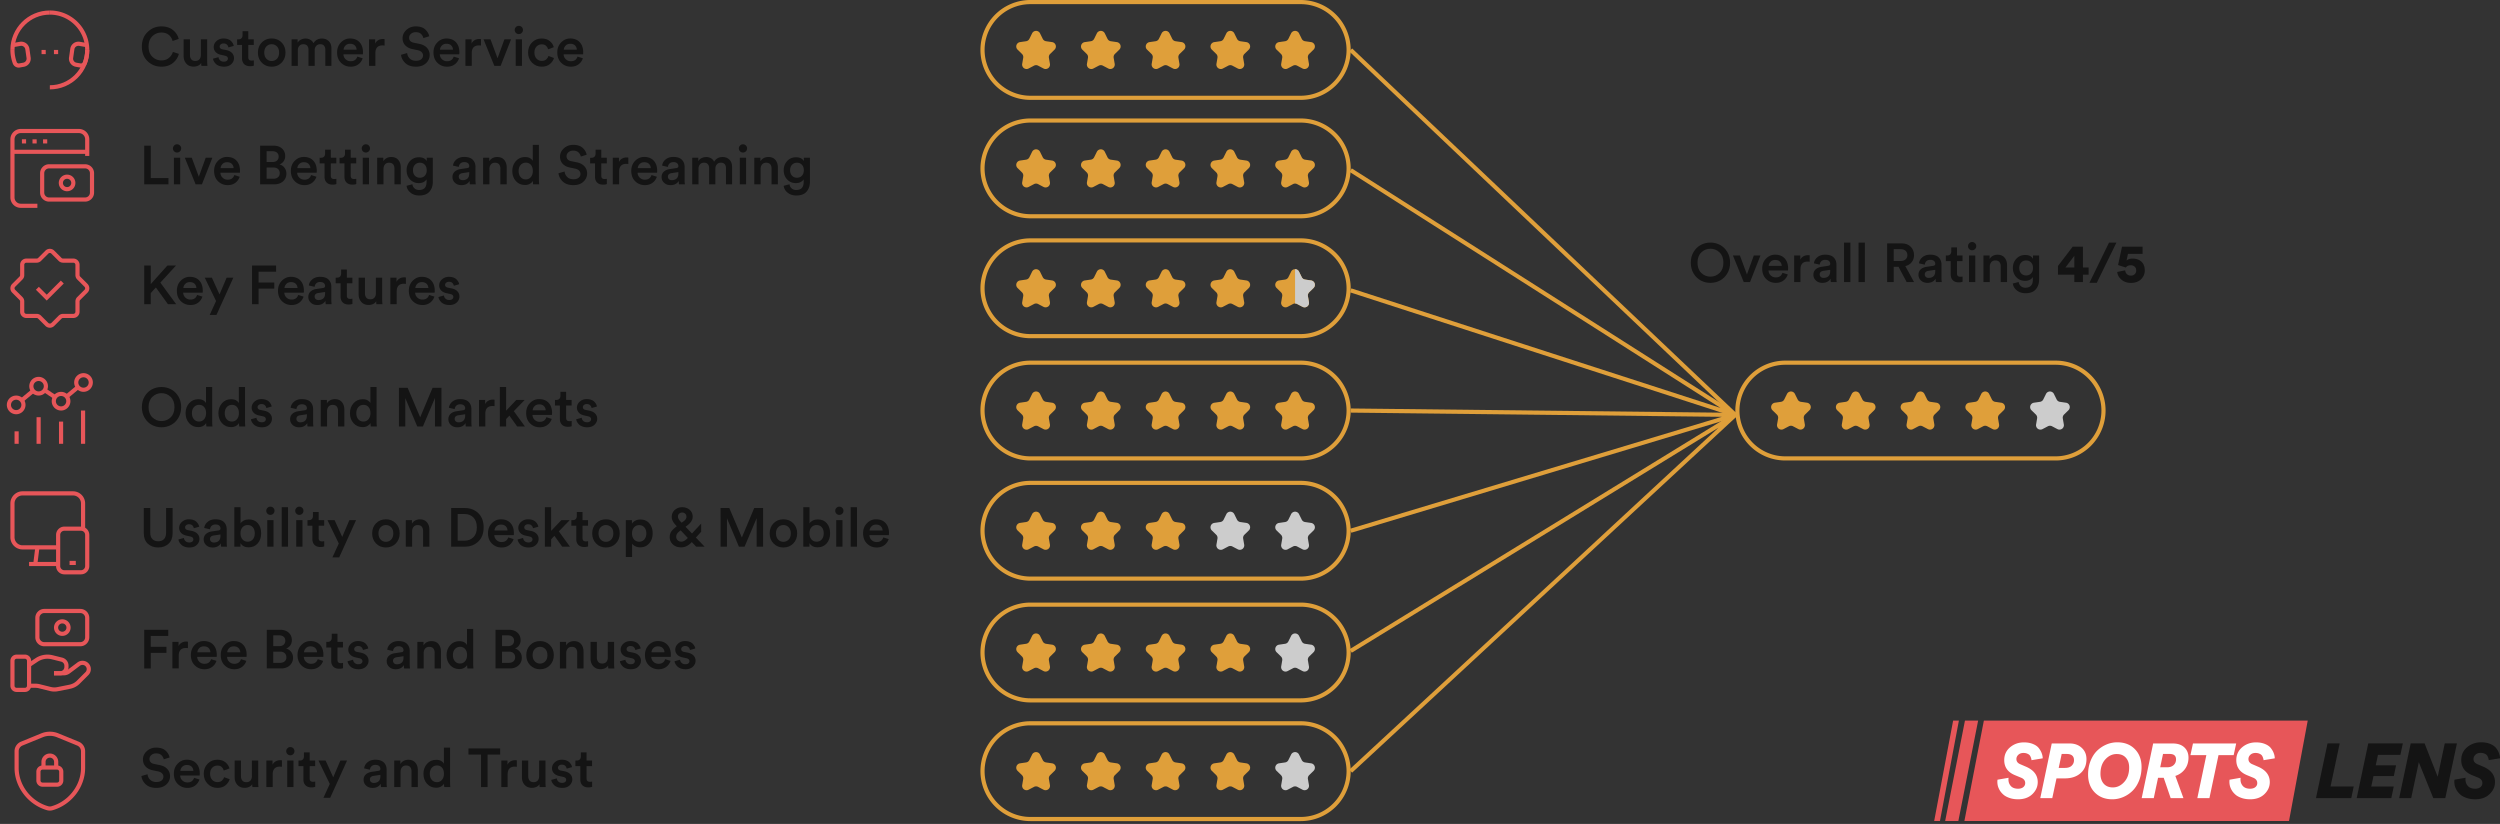 <?xml version="1.0" encoding="UTF-8"?>
<svg xmlns="http://www.w3.org/2000/svg" xmlns:xlink="http://www.w3.org/1999/xlink" xmlns:v="https://vecta.io/nano" viewBox="0 0 706.57 232.86">
  <rect x="0" y="0" width="706.57" height="232.86" fill="#333333" stroke="none"/>
  <style><![CDATA[.G{fill:#141414}.H{fill:#df9f3a}.I{fill:#e75659}]]></style>
  <g class="G">
    <path d="M478.658 77.294c-.529-.884-.793-1.9-.793-3.051s.264-2.165.793-3.043 1.21-1.539 2.042-1.98 1.736-.663 2.712-.663 1.88.221 2.712.663 1.515 1.102 2.05 1.98.801 1.893.801 3.043-.268 2.167-.801 3.051-1.218 1.546-2.05 1.987-1.736.663-2.712.663-1.88-.221-2.712-.663-1.513-1.104-2.042-1.987zm2.181-5.956c-.719.693-1.079 1.662-1.079 2.904s.36 2.211 1.079 2.905 1.577 1.04 2.573 1.04 1.856-.347 2.581-1.04 1.086-1.662 1.086-2.905-.362-2.211-1.086-2.904-1.585-1.04-2.581-1.04-1.854.347-2.573 1.04z"></path>
    <use xlink:href="#B"></use>
    <use xlink:href="#C"></use>
    <use xlink:href="#D"></use>
    <use xlink:href="#E"></use>
    <path d="M522.966 79.713h-1.788V68.558h1.788v11.156zm4.098 0h-1.788V68.558h1.788v11.156zm11.803 0l-2.296-4.314h-1.356v4.314h-1.864V68.788h4.191c1.027 0 1.854.316 2.48.948s.94 1.42.94 2.365c0 .781-.222 1.448-.663 2.003s-1.042.925-1.803 1.109l2.466 4.5h-2.096zm-3.652-5.948h1.988c.564 0 1.02-.151 1.363-.455s.517-.706.517-1.209c0-.514-.172-.922-.517-1.225s-.799-.455-1.363-.455h-1.988v3.344z"></path>
    <use xlink:href="#E" x="29.693"></use>
    <use xlink:href="#F"></use>
    <use xlink:href="#G"></use>
    <use xlink:href="#H"></use>
    <use xlink:href="#I"></use>
    <path d="M581.64 77.633v-2.465l4.16-5.455h2.897v5.886h1.603v2.034h-1.603v2.08h-2.435v-2.08h-4.623zm4.623-2.034v-3.297l-2.512 3.297h2.512zm11.895-7.026l-5.547 11.356h-2.08l5.532-11.356h2.095zm.231 8.29l2.25-.462c.021.411.177.763.47 1.056s.676.439 1.148.439a1.52 1.52 0 0 0 1.063-.393c.288-.262.432-.614.432-1.056 0-.473-.151-.837-.454-1.094s-.671-.385-1.102-.385c-.586 0-1.054.216-1.402.647l-.339-.124-.748-.231-.731-.231-.354-.124 1.125-5.193h5.809v2.034h-4.129l-.401 1.88c.411-.359.977-.54 1.695-.54 1.048 0 1.885.293 2.512.878s.939 1.408.939 2.465c0 .976-.352 1.808-1.055 2.497s-1.657 1.032-2.858 1.032c-1.068 0-1.965-.311-2.689-.932s-1.117-1.343-1.179-2.165z"></path>
  </g>
  <g class="H">
    <use xlink:href="#J"></use>
    <use xlink:href="#K"></use>
    <use xlink:href="#L"></use>
    <use xlink:href="#L" x="18.301"></use>
    <use xlink:href="#L" x="36.601"></use>
  </g>
  <g class="I">
    <path d="M16.466 216.924h-1.174v-1.582a1.21 1.21 0 0 0-1.206-1.205c-.665 0-1.205.541-1.205 1.205v1.582h-1.174v-1.582c0-1.312 1.067-2.379 2.379-2.379s2.379 1.067 2.379 2.379v1.582z"></path>
    <path d="M16.141 222.353h-4.109c-.971 0-1.761-.79-1.761-1.761V218.1c0-.971.79-1.761 1.761-1.761h4.109c.971 0 1.761.79 1.761 1.761v2.493c0 .971-.79 1.761-1.761 1.761zm-4.109-4.841a.59.59 0 0 0-.587.587v2.493a.59.59 0 0 0 .587.587h4.109a.59.59 0 0 0 .587-.587V218.1a.59.59 0 0 0-.587-.587h-4.109zm2.055 11.592a2.83 2.83 0 0 1-.771-.107c-5.335-1.51-9.208-6.53-9.208-11.936v-4.729a2.92 2.92 0 0 1 1.823-2.716l5.71-2.337a6.41 6.41 0 0 1 4.89 0l5.709 2.337a2.92 2.92 0 0 1 1.824 2.716v4.729c0 5.405-3.873 10.426-9.208 11.936-.251.071-.511.107-.77.107zm0-21.134a5.28 5.28 0 0 0-2.001.396l-5.71 2.337a1.75 1.75 0 0 0-1.094 1.63v4.729c0 4.892 3.514 9.437 8.354 10.807a1.68 1.68 0 0 0 .9 0c4.841-1.37 8.354-5.915 8.354-10.807v-4.729c0-.719-.429-1.358-1.094-1.63l-5.709-2.337a5.28 5.28 0 0 0-2-.396z"></path>
  </g>
  <g class="G">
    <use xlink:href="#M"></use>
    <use xlink:href="#N"></use>
    <use xlink:href="#O"></use>
    <use xlink:href="#P"></use>
    <use xlink:href="#Q"></use>
    <use xlink:href="#R"></use>
    <use xlink:href="#S"></use>
    <path d="M93.317 225.486h-1.911l1.803-3.93-3.205-6.61h2.019l2.157 4.746 2.019-4.746h1.896l-4.776 10.54z"></path>
    <use xlink:href="#T"></use>
    <use xlink:href="#U"></use>
    <use xlink:href="#V"></use>
    <path d="M141.359 213.266h-3.559v9.184h-1.85v-9.184h-3.544v-1.741h8.952v1.741z"></path>
    <use xlink:href="#Q" x="66.396"></use>
    <use xlink:href="#P" x="81.187"></use>
    <use xlink:href="#W"></use>
    <use xlink:href="#S" x="78.26"></use>
  </g>
  <g class="H">
    <use xlink:href="#J" x="-213.351" y="101.918"></use>
    <use xlink:href="#L" x="-231.652" y="101.918"></use>
    <use xlink:href="#K" x="-195.051" y="101.918"></use>
    <use xlink:href="#K" x="-176.751" y="101.918"></use>
    <use xlink:href="#L" x="-176.751" y="101.918"></use>
  </g>
  <use xlink:href="#L" x="-158.45" y="101.918" fill="#ccc"></use>
  <g class="I">
    <path d="M22.891 116.034h1.174v9.391h-1.174zm-6.219 3.13h1.174v6.261h-1.174zm-12.563 2.739h1.174v3.521H4.109zm6.22-3.991h1.174v7.513h-1.174zm6.93-1.884c-1.457 0-2.641-1.185-2.641-2.641s1.185-2.642 2.641-2.642 2.642 1.185 2.642 2.642-1.185 2.641-2.642 2.641zm0-4.109a1.47 1.47 0 0 0-1.467 1.468 1.47 1.47 0 0 0 1.467 1.467 1.47 1.47 0 0 0 1.468-1.467 1.47 1.47 0 0 0-1.468-1.468zm6.343-1.176c-1.457 0-2.642-1.185-2.642-2.642s1.185-2.641 2.642-2.641 2.641 1.185 2.641 2.641-1.185 2.642-2.641 2.642zm0-4.109a1.47 1.47 0 0 0-1.468 1.467 1.47 1.47 0 0 0 1.468 1.468 1.47 1.47 0 0 0 1.467-1.468 1.47 1.47 0 0 0-1.467-1.467zM4.573 117.079c-1.457 0-2.641-1.185-2.641-2.641s1.185-2.641 2.641-2.641 2.641 1.185 2.641 2.641-1.185 2.641-2.641 2.641zm0-4.108a1.47 1.47 0 0 0-1.467 1.467 1.47 1.47 0 0 0 1.467 1.467 1.47 1.47 0 0 0 1.467-1.467 1.47 1.47 0 0 0-1.467-1.467zm6.343-1.178c-1.457 0-2.641-1.185-2.641-2.641s1.185-2.642 2.641-2.642 2.641 1.185 2.641 2.642-1.185 2.641-2.641 2.641zm0-4.109a1.47 1.47 0 0 0-1.467 1.468 1.47 1.47 0 0 0 1.467 1.467 1.47 1.47 0 0 0 1.467-1.467 1.47 1.47 0 0 0-1.467-1.468z"></path>
    <path d="M18.458 111.632l3.199-2.669.752.901-3.199 2.669zm-6.163-.847l.652-.977 2.927 1.955-.652.977zm-6.523 1.897l3.199-2.669.752.901-3.199 2.669z"></path>
  </g>
  <g class="G">
    <path d="M40.888 118.113c-.529-.884-.793-1.9-.793-3.051s.264-2.165.793-3.043 1.21-1.539 2.042-1.98 1.736-.662 2.712-.662 1.88.221 2.712.662 1.515 1.102 2.05 1.98.801 1.893.801 3.043-.268 2.167-.801 3.051-1.218 1.546-2.05 1.987-1.736.663-2.712.663-1.88-.221-2.712-.663-1.513-1.104-2.042-1.987zm2.181-5.955c-.719.693-1.079 1.661-1.079 2.904s.36 2.211 1.079 2.904 1.577 1.04 2.573 1.04 1.856-.347 2.581-1.04 1.086-1.661 1.086-2.904-.362-2.211-1.086-2.904-1.585-1.04-2.581-1.04-1.854.347-2.573 1.04z"></path>
    <use xlink:href="#V" x="-67.228" y="-101.918"></use>
    <use xlink:href="#V" x="-57.951" y="-101.918"></use>
    <use xlink:href="#W" x="-84.886" y="-101.918"></use>
    <use xlink:href="#T" x="-20.77" y="-101.918"></use>
    <path d="M92.438 116.202v4.33H90.65v-7.504h1.741v1.002a2.26 2.26 0 0 1 .948-.917c.396-.2.818-.301 1.271-.301.884 0 1.557.277 2.019.832s.694 1.269.694 2.142v4.746h-1.788v-4.437c0-.503-.123-.906-.369-1.21s-.638-.454-1.172-.454c-.493 0-.876.167-1.147.501s-.408.758-.408 1.271z"></path>
    <use xlink:href="#V" x="-20.771" y="-101.918"></use>
    <path d="M124.764 120.532h-1.833v-8.043l-3.405 8.043h-1.603l-3.375-8.013v8.013h-1.803v-10.925h2.466l3.544 8.336 3.498-8.336h2.511v10.925z"></path>
    <use xlink:href="#T" x="23.96" y="-101.918"></use>
    <use xlink:href="#Q" x="60.093" y="-101.918"></use>
    <path d="M148.294 113.028l-3.081 3.174 3.144 4.33h-2.188l-2.203-3.066-.925.971v2.096h-1.772v-11.155h1.772v6.687l2.882-3.035h2.372z"></path>
    <use xlink:href="#N" x="99.569" y="-101.918"></use>
    <use xlink:href="#S" x="72.482" y="-101.918"></use>
    <use xlink:href="#W" x="7.041" y="-101.918"></use>
  </g>
  <g class="H">
    <use xlink:href="#J" x="-213.351"></use>
    <use xlink:href="#L" x="-231.652"></use>
    <use xlink:href="#K" x="-195.051"></use>
    <use xlink:href="#K" x="-176.751"></use>
    <use xlink:href="#L" x="-176.751"></use>
    <use xlink:href="#L" x="-158.45"></use>
  </g>
  <g class="I">
    <path d="M19.663 158.516h1.761v1.174h-1.761zm-10.269.808l.59-4.695 1.165.146-.59 4.695z"></path>
    <path d="M16.435 155.289H6.372a3.44 3.44 0 0 1-3.437-3.437v-9.561a3.44 3.44 0 0 1 3.437-3.437h14.256a3.44 3.44 0 0 1 3.438 3.437v7.199h-1.174v-7.199c0-1.248-1.016-2.263-2.264-2.263H6.372c-1.248 0-2.263 1.015-2.263 2.263v9.561c0 1.248 1.015 2.264 2.263 2.264h10.063v1.174zm-8.217 3.521h8.217v1.174H8.218z"></path>
    <path d="M22.891 162.332h-4.696a2.35 2.35 0 0 1-2.348-2.348v-8.805a2.35 2.35 0 0 1 2.348-2.348h4.696a2.35 2.35 0 0 1 2.348 2.348v8.805a2.35 2.35 0 0 1-2.348 2.348zm-4.696-12.326c-.647 0-1.174.526-1.174 1.174v8.805c0 .647.526 1.174 1.174 1.174h4.696c.647 0 1.174-.526 1.174-1.174v-8.805c0-.647-.526-1.174-1.174-1.174h-4.696z"></path>
  </g>
  <g class="G">
    <path d="M47.637 153.673c-.765.709-1.743 1.063-2.936 1.063s-2.167-.354-2.927-1.063-1.141-1.7-1.141-2.974v-7.119h1.834v7.011c0 .761.197 1.349.593 1.765s.942.624 1.641.624c.709 0 1.259-.205 1.649-.616s.585-1.002.585-1.772v-7.011h1.85v7.119c0 1.273-.383 2.265-1.148 2.974z"></path>
    <use xlink:href="#W" x="-105.379" y="-67.945"></use>
    <use xlink:href="#T" x="-45.193" y="-67.945"></use>
    <use xlink:href="#X"></use>
    <use xlink:href="#R" x="-5.64" y="-67.945"></use>
    <path d="M81.406 154.505h-1.788V143.35h1.788v11.155z"></path>
    <use xlink:href="#R" x="2.542" y="-67.945"></use>
    <use xlink:href="#S" x="2.542" y="-67.945"></use>
    <path d="M95.859 157.541h-1.911l1.803-3.93-3.205-6.61h2.019l2.157 4.746 2.019-4.746h1.896l-4.776 10.54z"></path>
    <use xlink:href="#Y"></use>
    <use xlink:href="#U" x="3.266" y="-67.945"></use>
    <path d="M131.36 154.505h-3.853V143.58h3.868c1.54 0 2.812.488 3.813 1.464s1.502 2.316 1.502 4.021c0 1.695-.503 3.025-1.51 3.991s-2.28 1.448-3.821 1.448zm-2.003-1.694h1.941c1.006 0 1.836-.321 2.488-.964s.979-1.568.979-2.781c0-1.222-.323-2.159-.971-2.812s-1.475-.979-2.481-.979h-1.956v7.535z"></path>
    <use xlink:href="#N" x="88.783" y="-67.945"></use>
    <use xlink:href="#W" x="-9.522" y="-67.945"></use>
    <path d="M161.02 147.001l-3.081 3.174 3.144 4.33h-2.188l-2.203-3.066-.925.971v2.096h-1.772V143.35h1.772v6.687l2.882-3.035h2.372z"></path>
    <use xlink:href="#S" x="77.119" y="-67.945"></use>
    <use xlink:href="#Y" x="62.189"></use>
    <path d="M178.648 157.433h-1.772v-10.432h1.727v1.017c.194-.339.503-.621.924-.847s.909-.339 1.464-.339c1.079 0 1.927.367 2.543 1.102s.924 1.672.924 2.812-.323 2.083-.971 2.828-1.5 1.117-2.558 1.117c-.514 0-.971-.099-1.371-.293s-.704-.441-.909-.74v3.775zm4.021-6.687c0-.698-.185-1.261-.555-1.687s-.857-.64-1.464-.64c-.596 0-1.081.213-1.456.64s-.562.988-.562 1.687c0 .709.188 1.279.563 1.711s.86.646 1.456.646 1.081-.215 1.456-.646.563-1.002.563-1.711zm14.085 3.759l-1.233-1.294c-.924.996-1.921 1.494-2.989 1.494-.996 0-1.787-.285-2.373-.854s-.878-1.241-.878-2.011c0-.647.154-1.192.462-1.634s.786-.903 1.434-1.387l.107-.077-.185-.2c-.832-.853-1.248-1.654-1.248-2.404 0-.853.295-1.53.886-2.033s1.271-.755 2.042-.755c.862 0 1.576.249 2.142.747s.848 1.153.848 1.965c0 .862-.514 1.685-1.541 2.465l-.478.354 1.818 1.896 2.604-2.805v2.312l-1.494 1.648 2.465 2.573h-2.388zm-4.191-1.417c.575 0 1.181-.345 1.818-1.033l.015-.015-2.019-2.143-.369.277c-.596.442-.894.956-.894 1.541 0 .36.133.679.4.956s.616.416 1.048.416zm-.955-7.058c0 .391.241.848.724 1.371l.309.339.632-.462c.493-.37.739-.786.739-1.248a1.12 1.12 0 0 0-.347-.832c-.231-.226-.521-.339-.871-.339a1.23 1.23 0 0 0-.832.308c-.236.206-.354.493-.354.863zm24.067 8.475h-1.833v-8.043l-3.405 8.043h-1.603l-3.375-8.013v8.013h-1.803V143.58h2.466l3.544 8.336 3.498-8.336h2.511v10.925z"></path>
    <use xlink:href="#Y" x="112.343"></use>
    <use xlink:href="#X" x="160.803"></use>
    <use xlink:href="#R" x="155.163" y="-67.945"></use>
    <path d="M242.209 154.505h-1.788V143.35h1.788v11.155z"></path>
    <use xlink:href="#N" x="194.794" y="-67.945"></use>
  </g>
  <g class="H">
    <use xlink:href="#J" x="-213.351" y="33.973"></use>
    <use xlink:href="#L" x="-231.652" y="33.973"></use>
    <use xlink:href="#K" x="-195.051" y="33.973"></use>
    <use xlink:href="#K" x="-176.751" y="33.973"></use>
  </g>
  <g fill="#ccc">
    <use xlink:href="#L" x="-176.751" y="33.973"></use>
    <use xlink:href="#L" x="-158.45" y="33.973"></use>
  </g>
  <g class="H">
    <path d="M490.851 117.696l-.1.091-.153.144-108.454 100.451-.798-.863 104.343-96.642-103.638 63.602-.613-1.001 104.85-64.348 2.77-1.699.434-.267.652-.399.346.458z"></path>
    <path d="M490.49 117.224l.361.472-.1.091-.308.094-4.156 1.25-104.372 31.437-.34-1.124 105.035-31.637-104.871-1.189.012-1.174 104.847 1.189 2.365.026 1.661.021h.062l.126.117.041.041z"></path>
    <path d="M490.49 117.224l.361.472-.1.091-.153.144-.156-.05-1.385-.449-2.459-.798L381.564 82.62l.361-1.118 104.325 33.785-104.821-66.704.631-.989 103.58 65.915 4.986 3.172.188.117.041.041z"></path>
    <path d="M490.854 116.839l-.364.384-.443.467-.555-.525-.528-.505-3.325-3.152-104.299-98.966.81-.854 108.536 102.993.126.117z"></path>
  </g>
  <path d="M14.086 92.628a1.75 1.75 0 0 1-1.247-.518l-2.06-2.06c-.112-.112-.259-.173-.417-.173H7.449c-.973 0-1.764-.792-1.764-1.764V85.2c0-.158-.062-.306-.173-.417l-2.06-2.06a1.75 1.75 0 0 1-.517-1.25 1.75 1.75 0 0 1 .518-1.246l2.081-2.081c.098-.098.152-.229.152-.367v-2.943c0-.973.792-1.764 1.764-1.764h2.914c.155 0 .307-.063.417-.173l2.06-2.06a1.75 1.75 0 0 1 1.248-.517 1.75 1.75 0 0 1 1.248.518l2.06 2.06c.11.11.262.173.417.173h2.913a1.77 1.77 0 0 1 1.765 1.764v2.914a.59.59 0 0 0 .173.417l2.06 2.06c.333.333.517.777.517 1.249a1.75 1.75 0 0 1-.518 1.247l-2.06 2.059a.59.59 0 0 0-.173.417v2.913c0 .973-.792 1.764-1.765 1.764h-2.913c-.155 0-.307.063-.417.173l-2.06 2.06c-.334.333-.777.517-1.248.517zm-6.637-18.38a.59.59 0 0 0-.59.59v2.943c0 .451-.176.876-.495 1.196l-2.082 2.082c-.112.112-.173.259-.173.416a.59.59 0 0 0 .173.418l2.06 2.06c.333.333.517.776.517 1.248v2.913a.59.59 0 0 0 .59.59h2.914a1.75 1.75 0 0 1 1.248.518l2.059 2.059c.222.223.611.222.834 0l2.06-2.06c.329-.329.783-.517 1.247-.517h2.913a.59.59 0 0 0 .591-.59v-2.913c0-.471.184-.915.517-1.248l2.06-2.06a.58.58 0 0 0 .173-.417c0-.158-.061-.306-.173-.418l-2.06-2.06a1.75 1.75 0 0 1-.517-1.247v-2.914a.59.59 0 0 0-.591-.59h-2.913c-.464 0-.918-.188-1.247-.517l-2.06-2.06a.58.58 0 0 0-.417-.173h0a.58.58 0 0 0-.417.173l-2.06 2.06c-.329.329-.783.517-1.247.517H7.449zm5.757 10.7l-3.056-3.057.83-.83 2.226 2.227 3.987-3.987.83.83z" class="I"></path>
  <g class="G">
    <path d="M47.461 85.975l-3.405-4.73-1.448 1.587v3.144h-1.85V75.05h1.85v5.239l4.699-5.239h2.435l-4.422 4.823 4.468 6.102h-2.326z"></path>
    <use xlink:href="#C" x="-448.062" y="6.261"></use>
    <path d="M61.175 89.011h-1.911l1.803-3.929-3.205-6.61h2.019l2.157 4.746 2.019-4.746h1.896l-4.776 10.54zm11.911-3.036h-1.85V75.05h6.796v1.741h-4.946v3.066h4.438v1.71h-4.437v4.407z"></path>
    <use xlink:href="#C" x="-419.479" y="6.261"></use>
    <use xlink:href="#E" x="-425.381" y="6.262"></use>
    <use xlink:href="#F" x="-455.072" y="6.262"></use>
    <path d="M106.321 85.143c-.175.329-.46.585-.855.771s-.818.277-1.271.277c-.873 0-1.564-.283-2.072-.848s-.764-1.279-.764-2.142v-4.73h1.788v4.407c0 .503.123.915.369 1.233s.627.478 1.141.478c.503 0 .892-.154 1.163-.462s.409-.714.409-1.217v-4.437h1.787v6.132a12.32 12.32 0 0 0 .077 1.372h-1.711c-.041-.226-.062-.503-.062-.832z"></path>
    <use xlink:href="#D" x="-396.752" y="6.262"></use>
    <use xlink:href="#C" x="-382.499" y="6.261"></use>
    <path d="M123.918 83.941l1.557-.431a1.35 1.35 0 0 0 .446.909c.268.247.627.37 1.079.37.349 0 .624-.082.824-.247s.3-.37.3-.616c0-.432-.292-.709-.878-.832l-1.109-.247c-.647-.144-1.146-.411-1.494-.801a2.01 2.01 0 0 1-.524-1.387c0-.657.267-1.225.802-1.703s1.186-.717 1.956-.717c.493 0 .93.072 1.311.216s.675.332.886.563a3.29 3.29 0 0 1 .485.67c.112.215.185.431.216.647l-1.511.432c-.041-.288-.172-.547-.393-.778s-.552-.347-.994-.347c-.308 0-.564.085-.771.254s-.308.373-.308.608c0 .421.252.684.755.786l1.141.231c.698.154 1.232.432 1.603.832s.555.884.555 1.448c0 .627-.25 1.184-.748 1.672s-1.193.732-2.088.732c-.514 0-.973-.077-1.379-.231s-.724-.352-.955-.593-.411-.483-.539-.724-.203-.48-.224-.717z"></path>
  </g>
  <g class="H">
    <path d="M367.63 68.535a12.96 12.96 0 0 1 12.941 12.941 12.96 12.96 0 0 1-12.941 12.941h-76.415a12.96 12.96 0 0 1-12.941-12.941 12.96 12.96 0 0 1 12.941-12.941h76.415m0-1.174h-76.415A14.12 14.12 0 0 0 277.1 81.476h0a14.12 14.12 0 0 0 14.115 14.115h76.415a14.12 14.12 0 0 0 14.115-14.115h0a14.12 14.12 0 0 0-14.115-14.115h0zm-75.926 9.415a1.25 1.25 0 0 1 2.235 0l.767 1.555c.181.368.532.623.938.682l1.716.249a1.25 1.25 0 0 1 .691 2.125L296.81 82.6c-.294.286-.427.699-.358 1.103l.293 1.709a1.25 1.25 0 0 1-1.808 1.314l-1.535-.807c-.363-.191-.797-.191-1.159 0l-1.535.807a1.25 1.25 0 0 1-1.808-1.314l.293-1.709a1.25 1.25 0 0 0-.358-1.103l-1.242-1.212a1.25 1.25 0 0 1 .691-2.125l1.716-.249c.406-.059.757-.314.938-.682l.767-1.555zm18.301 0a1.25 1.25 0 0 1 2.235 0l.767 1.555c.181.368.532.623.938.682l1.716.249a1.25 1.25 0 0 1 .691 2.125L315.11 82.6c-.294.286-.427.699-.358 1.103l.293 1.709a1.25 1.25 0 0 1-1.808 1.314l-1.535-.807c-.363-.191-.797-.191-1.16 0l-1.535.807a1.25 1.25 0 0 1-1.808-1.314l.293-1.709a1.25 1.25 0 0 0-.358-1.103l-1.242-1.212a1.25 1.25 0 0 1 .691-2.125l1.716-.249c.406-.059.757-.314.938-.682l.767-1.555z"></path>
    <use xlink:href="#K" x="-176.751" y="-34.557"></use>
    <use xlink:href="#L" x="-176.751" y="-34.557"></use>
    <path d="M371.253 81.387l-1.241 1.212c-.293.288-.428.698-.358 1.103l.291 1.708a1.25 1.25 0 0 1-1.808 1.315l-1.535-.807a1.25 1.25 0 0 0-.578-.144 1.27 1.27 0 0 0-.581.144l-1.535.807a1.25 1.25 0 0 1-1.808-1.315l.293-1.708c.068-.405-.065-.816-.358-1.103l-1.241-1.212a1.25 1.25 0 0 1 .69-2.125l1.717-.249a1.24 1.24 0 0 0 .936-.681l.769-1.555a1.23 1.23 0 0 1 1.118-.696 1.23 1.23 0 0 1 1.118.696l.766 1.555c.182.367.531.622.939.681l1.714.249a1.25 1.25 0 0 1 .693 2.125z"></path>
  </g>
  <g fill="#ccc">
    <path d="M371.253 81.387l-1.241 1.212c-.293.288-.428.698-.358 1.103l.291 1.708a1.25 1.25 0 0 1-1.808 1.315l-1.535-.807a1.25 1.25 0 0 0-.578-.144v-9.694a1.23 1.23 0 0 1 1.118.696l.766 1.555c.182.367.531.622.939.681l1.714.249a1.25 1.25 0 0 1 .693 2.125z"></path>
    <use xlink:href="#L" x="54.902"></use>
  </g>
  <g class="I">
    <path d="M14.087 25.267v-1.174c5.502 0 9.979-4.477 9.979-9.979h1.174c0 6.149-5.003 11.152-11.152 11.152zM4.109 14.115H2.935c0-6.149 5.002-11.152 11.152-11.152v1.174c-5.502 0-9.978 4.476-9.978 9.978z"></path>
    <path d="M5.283 19.108c-.73 0-1.4-.455-1.662-1.164a11.04 11.04 0 0 1-.686-3.829h1.174a9.86 9.86 0 0 0 .614 3.423.6.6 0 0 0 .664.387l1.158-.204a1.17 1.17 0 0 0 .958-1.321l-.348-2.439a1.16 1.16 0 0 0-.473-.785 1.16 1.16 0 0 0-.893-.206l-2.067.364-.204-1.156 2.067-.364a2.33 2.33 0 0 1 1.786.411 2.33 2.33 0 0 1 .946 1.569l.348 2.439c.181 1.261-.661 2.422-1.916 2.644l-1.158.204c-.103.018-.206.027-.307.027zm19.956-4.993h-1.174c0-5.502-4.477-9.978-9.979-9.978V2.963c6.149 0 11.152 5.002 11.152 11.152z"></path>
    <path d="M22.891 19.108a1.78 1.78 0 0 1-.307-.027l-1.158-.204c-1.255-.222-2.097-1.383-1.916-2.645l.348-2.438a2.33 2.33 0 0 1 2.732-1.98l2.067.364-.204 1.156-2.067-.364a1.16 1.16 0 0 0-1.366.991l-.348 2.439a1.17 1.17 0 0 0 .958 1.322l1.158.204c.285.051.563-.113.664-.387a9.86 9.86 0 0 0 .614-3.423h1.174a11.04 11.04 0 0 1-.686 3.829c-.262.709-.932 1.164-1.662 1.164zm-7.052-3.812h-.587l-.009-1.183 1.183-.009.009 1.183zm-3.504.004h-.587l-.009-1.183 1.183-.009.009 1.183z"></path>
  </g>
  <g class="G">
    <path d="M45.611 18.846c-1.53 0-2.832-.519-3.905-1.557s-1.61-2.414-1.61-4.129c0-1.705.544-3.082 1.633-4.13s2.378-1.571 3.868-1.571c1.314 0 2.396.334 3.243 1.001s1.404 1.516 1.672 2.543l-1.741.585a3.15 3.15 0 0 0-1.063-1.726c-.534-.441-1.237-.662-2.11-.662-.977 0-1.821.347-2.535 1.04s-1.071 1.666-1.071 2.92c0 1.223.354 2.18 1.063 2.873s1.562 1.04 2.558 1.04c.853 0 1.557-.23 2.111-.693a3.52 3.52 0 0 0 1.141-1.71l1.694.555c-.267 1.017-.829 1.875-1.687 2.573s-1.944 1.048-3.26 1.048zm11.249-1.064c-.175.329-.46.586-.855.771s-.818.277-1.271.277c-.873 0-1.564-.282-2.072-.848s-.764-1.278-.764-2.142v-4.73h1.788v4.407c0 .503.123.914.369 1.232s.627.478 1.141.478c.503 0 .892-.154 1.163-.462s.409-.714.409-1.218V11.11h1.787v6.133c0 .452.025.909.077 1.371h-1.711a4.75 4.75 0 0 1-.062-.832z"></path>
    <use xlink:href="#W" x="-95.609" y="-203.836"></use>
    <path d="M70.173 8.814v2.296h1.556v1.587h-1.556v3.482c0 .329.077.568.231.717s.395.224.724.224a3.14 3.14 0 0 0 .616-.062v1.479c-.267.113-.632.17-1.094.17-.698 0-1.248-.197-1.648-.594s-.602-.942-.602-1.641v-3.775h-1.387V11.11h.386c.38 0 .667-.107.862-.323s.293-.498.293-.848V8.814h1.618zm6.61 2.065c1.13 0 2.063.376 2.797 1.125s1.102 1.7 1.102 2.851-.367 2.104-1.102 2.858-1.667 1.133-2.797 1.133c-1.12 0-2.047-.378-2.781-1.133S72.9 16.005 72.9 14.854s.367-2.101 1.102-2.851 1.661-1.125 2.781-1.125zm-1.487 5.725a1.97 1.97 0 0 0 1.487.64c.586 0 1.081-.211 1.487-.632s.608-1.007.608-1.757c0-.739-.203-1.317-.608-1.733s-.901-.624-1.487-.624-1.081.208-1.487.624-.608.994-.608 1.733.203 1.323.608 1.749zm8.883 2.01h-1.772V11.11h1.711v.955c.205-.369.516-.657.932-.862a2.87 2.87 0 0 1 1.287-.309c.503 0 .955.113 1.355.339a2.09 2.09 0 0 1 .895.986c.523-.883 1.335-1.325 2.435-1.325.739 0 1.365.241 1.88.725s.771 1.191.771 2.126v4.869h-1.727v-4.576c0-.462-.12-.834-.361-1.117s-.604-.424-1.087-.424c-.462 0-.837.159-1.125.478s-.431.715-.431 1.187v4.453h-1.757v-4.576c0-.462-.121-.834-.362-1.117s-.604-.424-1.086-.424c-.473 0-.851.157-1.133.47s-.424.712-.424 1.194v4.453zm16.811-2.619l1.51.478a3.35 3.35 0 0 1-1.21 1.703c-.591.446-1.317.67-2.18.67-1.068 0-1.976-.364-2.72-1.094s-1.117-1.705-1.117-2.928c0-1.15.362-2.096 1.086-2.836s1.579-1.109 2.565-1.109c1.15 0 2.05.353 2.697 1.056s.971 1.651.971 2.843c0 .319-.016.509-.047.57H97.06c.021.565.229 1.032.624 1.402s.871.555 1.426.555c.965 0 1.592-.437 1.88-1.31zm-3.884-1.957h3.684c-.021-.473-.188-.868-.501-1.187s-.763-.478-1.349-.478c-.534 0-.966.167-1.294.501a1.8 1.8 0 0 0-.54 1.163z"></path>
    <use xlink:href="#Z"></use>
    <use xlink:href="#M" x="73.375" y="-203.836"></use>
    <use xlink:href="#N" x="73.375" y="-203.836"></use>
    <use xlink:href="#Z" x="27.242"></use>
    <use xlink:href="#B" x="-353.115" y="-61.099"></use>
    <path d="M145.813 9.292a1.11 1.11 0 0 1-.34-.816c0-.318.113-.594.34-.824a1.1 1.1 0 0 1 .816-.347c.328 0 .605.113.832.339a1.13 1.13 0 0 1 .339.832c0 .318-.113.591-.339.816a1.13 1.13 0 0 1-.832.339 1.11 1.11 0 0 1-.816-.339zm1.71 9.322h-1.772V11.11h1.772v7.504z"></path>
    <use xlink:href="#O" x="91.665" y="-203.836"></use>
    <use xlink:href="#N" x="108.368" y="-203.836"></use>
  </g>
  <g class="H">
    <path d="M367.63 1.174a12.96 12.96 0 0 1 12.941 12.941 12.96 12.96 0 0 1-12.941 12.941h-76.415a12.96 12.96 0 0 1-12.941-12.941 12.96 12.96 0 0 1 12.941-12.941h76.415m0-1.174h-76.415A14.12 14.12 0 0 0 277.1 14.115h0a14.12 14.12 0 0 0 14.115 14.115h76.415a14.12 14.12 0 0 0 14.115-14.115h0A14.12 14.12 0 0 0 367.63 0h0z"></path>
    <use xlink:href="#L" x="-231.652" y="-101.918"></use>
    <use xlink:href="#K" x="-195.051" y="-101.918"></use>
    <use xlink:href="#K" x="-176.751" y="-101.918"></use>
    <use xlink:href="#L" x="-176.751" y="-101.918"></use>
    <use xlink:href="#L" x="-158.45" y="-101.918"></use>
  </g>
  <g class="I">
    <path d="M3.522 42.311h21.13v1.174H3.522zm9.234-1.755h-.587l-.006-1.18 1.18-.006.006 1.18zm-2.981 0h-.587l-.006-1.18 1.18-.006.006 1.18zm-2.991-.006h-.587l-.006-1.18 1.18-.006.006 1.18z"></path>
    <path d="M10.565 58.745H5.869a2.94 2.94 0 0 1-2.935-2.935V39.376a2.94 2.94 0 0 1 2.935-2.935h16.435a2.94 2.94 0 0 1 2.935 2.935v4.695h-1.174v-4.695c0-.971-.79-1.761-1.761-1.761H5.869c-.971 0-1.761.79-1.761 1.761v16.435c0 .971.79 1.761 1.761 1.761h4.696v1.174zm13.484-1.76H13.875c-1.403 0-2.544-1.141-2.544-2.542v-5.479c0-1.402 1.141-2.543 2.542-2.543h10.174c1.403 0 2.544 1.141 2.544 2.543v5.478c0 1.403-1.141 2.544-2.543 2.544zm-10.175-9.391a1.37 1.37 0 0 0-1.369 1.37v5.479a1.37 1.37 0 0 0 1.37 1.369h10.174a1.37 1.37 0 0 0 1.369-1.37v-5.478a1.37 1.37 0 0 0-1.37-1.37H13.874zm5.087 6.457a2.33 2.33 0 0 1-1.66-.688c-.443-.443-.687-1.033-.687-1.661a2.33 2.33 0 0 1 .688-1.661c.915-.913 2.405-.913 3.32 0h0c.443.444.688 1.034.688 1.661a2.33 2.33 0 0 1-.688 1.661c-.443.443-1.033.687-1.661.687h0zm.001-3.521a1.17 1.17 0 0 0-.831.343c-.222.221-.344.516-.344.83a1.17 1.17 0 0 0 .344.831c.221.222.516.344.83.344a1.17 1.17 0 0 0 .832-.344c.221-.221.343-.516.343-.83a1.17 1.17 0 0 0-.344-.831c-.229-.228-.53-.342-.831-.342z"></path>
  </g>
  <g class="G">
    <path d="M47.615 52.093h-6.857V41.168h1.85v9.168h5.008v1.757z"></path>
    <use xlink:href="#G" x="-507.338" y="-27.621"></use>
    <use xlink:href="#B" x="-437.539" y="-27.62"></use>
    <use xlink:href="#C" x="-437.539" y="-27.621"></use>
    <path d="M73.516 41.168h3.76c1.027 0 1.839.272 2.435.817s.894 1.253.894 2.126c0 .565-.148 1.056-.446 1.472s-.688.711-1.171.886a2.54 2.54 0 0 1 1.417.94c.359.473.539 1.027.539 1.664 0 .883-.313 1.608-.939 2.172s-1.443.848-2.45.848h-4.037V41.168zm1.834 4.623h1.68c.534 0 .955-.139 1.264-.416s.462-.647.462-1.109c0-.472-.157-.845-.47-1.117s-.748-.408-1.303-.408H75.35v3.051zm0 4.73h1.88c.555 0 .999-.141 1.333-.424s.5-.665.5-1.148-.156-.871-.47-1.163-.747-.439-1.302-.439H75.35v3.174z"></path>
    <use xlink:href="#C" x="-415.843" y="-27.621"></use>
    <use xlink:href="#F" x="-459.603" y="-27.62"></use>
    <use xlink:href="#F" x="-453.979" y="-27.62"></use>
    <use xlink:href="#G" x="-453.979" y="-27.621"></use>
    <use xlink:href="#H" x="-453.98" y="-27.62"></use>
    <use xlink:href="#I" x="-453.98" y="-27.62"></use>
    <use xlink:href="#E" x="-384.641" y="-27.621"></use>
    <use xlink:href="#H" x="-424.041" y="-27.62"></use>
    <path d="M152.315 40.937v9.784c0 .503.025.961.077 1.372h-1.711a5.51 5.51 0 0 1-.077-.971c-.185.339-.473.616-.862.832s-.838.324-1.341.324c-1.068 0-1.937-.375-2.604-1.125s-1.001-1.695-1.001-2.835c0-1.099.336-2.029 1.009-2.789s1.528-1.141 2.565-1.141c.596 0 1.076.108 1.441.324s.618.468.763.755v-4.53h1.741zm-5.732 7.381c0 .719.185 1.297.555 1.733s.857.655 1.464.655a1.78 1.78 0 0 0 1.434-.663c.369-.441.555-1.022.555-1.741 0-.709-.181-1.273-.54-1.695s-.837-.632-1.433-.632-1.084.213-1.464.639-.57.994-.57 1.703zm19.229-4.593l-1.664.524c-.072-.421-.283-.806-.632-1.155s-.853-.524-1.51-.524c-.545 0-.994.154-1.349.462s-.531.678-.531 1.11c0 .75.426 1.217 1.278 1.402l1.572.324c.944.185 1.674.56 2.188 1.125s.771 1.238.771 2.019c0 .904-.347 1.682-1.04 2.334s-1.636.979-2.827.979c-1.284 0-2.286-.336-3.005-1.009s-1.125-1.456-1.218-2.35l1.727-.493a2.45 2.45 0 0 0 .739 1.556c.431.421 1.017.632 1.757.632.637 0 1.127-.141 1.472-.424a1.34 1.34 0 0 0 .516-1.086c0-.36-.128-.67-.385-.933s-.616-.444-1.079-.547l-1.541-.324c-.853-.174-1.527-.529-2.025-1.063s-.748-1.202-.748-2.003c0-.915.365-1.7 1.095-2.358s1.603-.986 2.619-.986c1.16 0 2.049.28 2.666.84s1.001 1.209 1.155 1.949z"></path>
    <use xlink:href="#F" x="-383.162" y="-27.62"></use>
    <use xlink:href="#D" x="-333.885" y="-27.621"></use>
    <use xlink:href="#C" x="-319.633" y="-27.621"></use>
    <use xlink:href="#E" x="-325.534" y="-27.621"></use>
    <path d="M197.416 52.093h-1.772v-7.504h1.711v.955c.205-.37.516-.657.932-.863s.846-.308 1.287-.308c.503 0 .955.113 1.355.339s.699.555.895.986c.523-.883 1.335-1.325 2.435-1.325.739 0 1.365.241 1.88.724s.771 1.192.771 2.126v4.869h-1.727v-4.576c0-.462-.12-.834-.361-1.117s-.604-.424-1.087-.424c-.462 0-.837.159-1.125.478s-.431.714-.431 1.187v4.453h-1.757v-4.576c0-.462-.121-.834-.362-1.117s-.604-.424-1.086-.424c-.473 0-.851.157-1.133.47s-.424.711-.424 1.194v4.453z"></path>
    <use xlink:href="#G" x="-347.398" y="-27.621"></use>
    <use xlink:href="#H" x="-347.398" y="-27.62"></use>
    <use xlink:href="#I" x="-347.399" y="-27.62"></use>
  </g>
  <g class="H">
    <path d="M367.63 34.652a12.96 12.96 0 0 1 12.941 12.941 12.96 12.96 0 0 1-12.941 12.941h-76.415a12.96 12.96 0 0 1-12.941-12.941 12.96 12.96 0 0 1 12.941-12.941h76.415m0-1.174h-76.415A14.12 14.12 0 0 0 277.1 47.593h0a14.12 14.12 0 0 0 14.115 14.115h76.415a14.12 14.12 0 0 0 14.115-14.115h0a14.12 14.12 0 0 0-14.115-14.115h0z"></path>
    <use xlink:href="#L" x="-231.652" y="-68.44"></use>
    <use xlink:href="#K" x="-195.051" y="-68.44"></use>
    <use xlink:href="#K" x="-176.751" y="-68.44"></use>
    <use xlink:href="#L" x="-176.751" y="-68.44"></use>
    <use xlink:href="#L" x="-158.45" y="-68.44"></use>
  </g>
  <g class="I">
    <path d="M7.043 195.571H4.696c-.971 0-1.761-.79-1.761-1.761v-7.044c0-.971.79-1.761 1.761-1.761h2.348c.971 0 1.761.79 1.761 1.761v7.044c0 .971-.79 1.761-1.761 1.761zm-2.348-9.392a.59.59 0 0 0-.587.587v7.044a.59.59 0 0 0 .587.587h2.348a.59.59 0 0 0 .587-.587v-7.044a.59.59 0 0 0-.587-.587H4.696z"></path>
    <path d="M15.376 195.455c-.433 0-.865-.053-1.283-.157l-3.11-.777c-.325-.082-.659-.123-.996-.123h-1.77v-1.174h1.77a5.28 5.28 0 0 1 1.281.158l3.109.777a4.13 4.13 0 0 0 1.803.043l3.439-.687c.798-.161 1.524-.55 2.1-1.124l2.434-2.434c.225-.225.349-.524.349-.842s-.124-.617-.349-.843a1.2 1.2 0 0 0-1.557-.111l-2.836 2.128a2.95 2.95 0 0 1-1.76.586h-2.739v-1.174H18c.379 0 .754-.125 1.056-.352l2.837-2.128c.937-.702 2.265-.606 3.091.221a2.35 2.35 0 0 1 .693 1.673c0 .632-.246 1.226-.693 1.672l-2.434 2.434c-.739.739-1.673 1.238-2.699 1.444l-3.44.688c-.34.068-.688.103-1.035.103z"></path>
    <path d="M17.004 190.875h-1.743v-1.174h1.743a1.19 1.19 0 0 0 1.191-1.191v-.355a1.19 1.19 0 0 0-.901-1.155l-2.691-.673c-1.35-.332-2.785-.082-3.926.682l-2.134 1.421-.65-.977 2.133-1.421c1.412-.944 3.187-1.261 4.861-.844l2.692.673a2.36 2.36 0 0 1 1.791 2.294v.355a2.37 2.37 0 0 1-2.365 2.365zm5.693-8.217H12.522c-1.403 0-2.544-1.141-2.544-2.543v-5.479a2.55 2.55 0 0 1 2.542-2.544h10.174a2.55 2.55 0 0 1 2.544 2.544v5.478a2.55 2.55 0 0 1-2.542 2.544zm-10.176-9.392a1.37 1.37 0 0 0-1.369 1.37v5.479a1.37 1.37 0 0 0 1.37 1.369h10.174a1.37 1.37 0 0 0 1.369-1.37v-5.478a1.37 1.37 0 0 0-1.37-1.37H12.521zm5.087 6.457c-.602 0-1.203-.229-1.66-.687-.444-.444-.688-1.034-.688-1.661a2.33 2.33 0 0 1 .688-1.66c.915-.914 2.405-.914 3.32 0h0c.444.444.688 1.034.688 1.661a2.33 2.33 0 0 1-.688 1.66 2.34 2.34 0 0 1-1.661.687zm0-3.521a1.17 1.17 0 0 0-.831.343c-.222.222-.344.517-.344.83a1.17 1.17 0 0 0 .344.831 1.18 1.18 0 0 0 1.662 0c.222-.222.344-.517.344-.83a1.17 1.17 0 0 0-1.175-1.174z"></path>
  </g>
  <g class="G">
    <path d="M42.607 188.918h-1.85v-10.925h6.796v1.741h-4.946v3.066h4.438v1.711h-4.437v4.406z"></path>
    <use xlink:href="#Q" x="-26.564" y="-33.532"></use>
    <use xlink:href="#N" x="4.808" y="-33.532"></use>
    <use xlink:href="#N" x="13.251" y="-33.532"></use>
    <use xlink:href="#a"></use>
    <use xlink:href="#N" x="34.946" y="-33.532"></use>
    <use xlink:href="#S" x="7.858" y="-33.532"></use>
    <use xlink:href="#W" x="-57.582" y="-33.532"></use>
    <use xlink:href="#T" x="6.533" y="-33.532"></use>
    <use xlink:href="#U" x="6.532" y="-33.532"></use>
    <path d="M133.732 177.763v9.784c0 .503.025.961.077 1.371h-1.711c-.052-.287-.077-.61-.077-.971-.185.339-.473.616-.862.832s-.838.324-1.341.324c-1.068 0-1.937-.375-2.604-1.125s-1.001-1.695-1.001-2.835c0-1.1.336-2.029 1.009-2.789s1.528-1.141 2.565-1.141c.596 0 1.076.107 1.441.323s.618.468.763.755v-4.529h1.741zM128 185.143c0 .719.185 1.297.555 1.733s.857.654 1.464.654c.586 0 1.063-.221 1.434-.662s.555-1.022.555-1.741c0-.709-.181-1.273-.54-1.695s-.837-.632-1.433-.632-1.084.214-1.464.64-.57.994-.57 1.703z"></path>
    <use xlink:href="#a" x="64.655"></use>
    <use xlink:href="#Y" x="43.559" y="34.414"></use>
    <use xlink:href="#U" x="46.826" y="-33.532"></use>
    <use xlink:href="#P" x="100.586" y="-33.532"></use>
    <use xlink:href="#W" x="19.399" y="-33.532"></use>
    <use xlink:href="#N" x="133.145" y="-33.532"></use>
    <use xlink:href="#W" x="34.838" y="-33.532"></use>
  </g>
  <g class="H">
    <use xlink:href="#J" x="-213.351" y="68.385"></use>
    <use xlink:href="#L" x="-231.652" y="68.386"></use>
    <use xlink:href="#K" x="-195.051" y="68.386"></use>
    <use xlink:href="#K" x="-176.751" y="68.386"></use>
    <use xlink:href="#L" x="-176.751" y="68.386"></use>
  </g>
  <use xlink:href="#L" x="-158.45" y="68.386" fill="#ccc"></use>
  <path d="M560.696 203.66h91.534l-5.294 28.378h-91.744l5.504-28.378zm-5.342 0h3.72l-5.588 28.378h-3.728l5.596-28.378zm-3.342 0h1.627l-5.356 28.378h-1.631l5.359-28.378z" class="I"></path>
  <path d="M570.302 222.917c.649 0 1.153-.145 1.513-.436a1.41 1.41 0 0 0 .562-1.177c0-.668-.368-1.162-1.103-1.482l-1.794-.741c-2.018-.828-3.027-2.245-3.027-4.25 0-1.482.548-2.688 1.643-3.618s2.407-1.395 3.935-1.395c.995 0 1.859.16 2.594.479.735.305 1.283.705 1.643 1.199.375.494.641.981.8 1.46a3.92 3.92 0 0 1 .26 1.373l-3.178.523a1.61 1.61 0 0 0-.086-.501c-.043-.189-.13-.407-.259-.654-.13-.262-.367-.472-.713-.632-.332-.174-.735-.262-1.211-.262-.591 0-1.074.174-1.448.523-.36.349-.541.748-.541 1.199 0 .668.36 1.155 1.081 1.46l1.622.697c2.22.959 3.329 2.412 3.329 4.359 0 1.293-.504 2.427-1.513 3.4s-2.357 1.46-4.043 1.46c-.836 0-1.593-.109-2.27-.327s-1.24-.494-1.686-.828a5.65 5.65 0 0 1-1.103-1.177 5.28 5.28 0 0 1-.627-1.33 5.03 5.03 0 0 1-.173-1.286 3.63 3.63 0 0 1 .043-.588l3.135-.545c-.029.145-.043.312-.043.501 0 .712.223 1.322.67 1.831.447.494 1.11.748 1.989.763zm9.577-12.794h5.059c1.398 0 2.537.414 3.416 1.242.894.814 1.34 1.874 1.34 3.182 0 1.671-.555 2.993-1.665 3.967-1.095.973-2.558 1.468-4.389 1.482h-2.421l-1.189 5.579h-3.394l3.243-15.453zm4.195 2.964h-1.384l-.843 3.945h1.751c.865 0 1.506-.211 1.924-.632.432-.421.648-.937.648-1.547 0-1.177-.699-1.765-2.097-1.765zm6.074 5.798c0-1.38.23-2.652.692-3.814s1.074-2.121 1.838-2.877a8.69 8.69 0 0 1 2.638-1.765 7.85 7.85 0 0 1 3.092-.632c2.061 0 3.719.647 4.972 1.94 1.254 1.279 1.881 2.964 1.881 5.056 0 1.38-.231 2.652-.692 3.814s-1.081 2.129-1.859 2.899a8.33 8.33 0 0 1-2.638 1.765c-.995.421-2.025.632-3.091.632-2.032 0-3.683-.647-4.951-1.94-1.254-1.293-1.881-2.986-1.881-5.078zm11.61-1.962c0-1.162-.31-2.085-.93-2.768-.62-.697-1.485-1.046-2.594-1.046-1.211 0-2.277.501-3.2 1.504s-1.384 2.361-1.384 4.076c0 1.162.31 2.1.93 2.812.62.697 1.477 1.046 2.573 1.046 1.211 0 2.277-.509 3.199-1.526.937-1.017 1.405-2.383 1.405-4.097zm11.734 8.653l-1.967-5.754h-1.6l-1.211 5.754h-3.416l3.243-15.453h5.513c1.427 0 2.53.371 3.308 1.112s1.167 1.707 1.167 2.899c0 1.25-.339 2.332-1.016 3.247-.677.901-1.578 1.54-2.702 1.918l2.292 6.277h-3.611zm-2.962-8.718h1.946c.778 0 1.391-.203 1.838-.61.461-.421.692-.959.692-1.613 0-1.032-.598-1.547-1.794-1.547h-1.881l-.8 3.771zm20.766-3.444h-4.281l-2.573 12.162h-3.416l2.551-12.162h-4.497l.713-3.291h12.215l-.713 3.291zm4.592 9.503c.648 0 1.153-.145 1.513-.436a1.41 1.41 0 0 0 .562-1.177c0-.668-.368-1.162-1.103-1.482l-1.794-.741c-2.018-.828-3.027-2.245-3.027-4.25 0-1.482.548-2.688 1.643-3.618s2.407-1.395 3.935-1.395c.994 0 1.859.16 2.594.479.735.305 1.283.705 1.643 1.199.375.494.642.981.8 1.46a3.92 3.92 0 0 1 .259 1.373l-3.178.523c0-.16-.029-.327-.087-.501-.043-.189-.13-.407-.259-.654-.13-.262-.367-.472-.713-.632-.331-.174-.735-.262-1.211-.262-.591 0-1.074.174-1.448.523-.36.349-.54.748-.54 1.199 0 .668.36 1.155 1.081 1.46l1.622.697c2.219.959 3.329 2.412 3.329 4.359 0 1.293-.505 2.427-1.513 3.4s-2.357 1.46-4.043 1.46c-.836 0-1.592-.109-2.27-.327s-1.24-.494-1.686-.828c-.432-.349-.8-.741-1.103-1.177a5.28 5.28 0 0 1-.627-1.33 5.03 5.03 0 0 1-.173-1.286c0-.218.015-.414.043-.588l3.135-.545c-.029.145-.043.312-.043.501 0 .712.223 1.322.67 1.831.447.494 1.11.748 1.989.763z" fill="#fff"></path>
  <path d="M664.532 225.575h-9.973l3.266-15.474h3.44l-2.591 12.178h6.554l-.697 3.296zm11.314 0h-9.777l3.266-15.474h9.777l-.697 3.252h-6.337l-.632 2.946h5.749l-.631 3.034h-5.749l-.632 2.968h6.358l-.697 3.274zm15.266 0h-3.397l-4.094-10.148-2.156 10.148h-3.397l3.266-15.474h3.919l3.702 9.428 2.003-9.428h3.44l-3.288 15.474zm8.383-2.662c.653 0 1.161-.146 1.524-.437a1.41 1.41 0 0 0 .566-1.179c0-.669-.37-1.164-1.111-1.484l-1.807-.742c-2.032-.829-3.049-2.248-3.049-4.256 0-1.484.552-2.692 1.655-3.623s2.424-1.397 3.963-1.397c1.002 0 1.873.16 2.613.48.741.306 1.292.706 1.655 1.2.377.495.646.982.806 1.462.174.466.261.924.261 1.375l-3.201.524a1.59 1.59 0 0 0-.087-.502c-.043-.189-.131-.407-.261-.655-.13-.262-.37-.473-.719-.633-.334-.175-.74-.262-1.219-.262-.595 0-1.081.175-1.459.524-.363.349-.544.749-.544 1.2 0 .669.363 1.157 1.089 1.462l1.633.698c2.235.96 3.353 2.415 3.353 4.365 0 1.295-.508 2.43-1.524 3.405s-2.374 1.462-4.072 1.462c-.842 0-1.604-.109-2.286-.327s-1.249-.495-1.699-.829a5.67 5.67 0 0 1-1.11-1.179c-.29-.451-.501-.895-.632-1.331a5 5 0 0 1-.174-1.288 3.62 3.62 0 0 1 .043-.589l3.158-.546a2.59 2.59 0 0 0-.044.502c0 .713.225 1.324.675 1.833.45.495 1.118.749 2.003.764z" class="G"></path>
  <defs>
    <path id="B" d="M497.557 72.209l-2.943 7.504h-1.787l-3.051-7.504h1.972l1.988 5.362 1.941-5.362h1.88z"></path>
    <path id="C" d="M503.767 77.094l1.51.478a3.35 3.35 0 0 1-1.21 1.703c-.591.447-1.317.67-2.18.67-1.068 0-1.976-.364-2.72-1.094s-1.117-1.705-1.117-2.928c0-1.15.362-2.096 1.086-2.835s1.579-1.109 2.565-1.109c1.15 0 2.05.352 2.697 1.056s.971 1.651.971 2.843c0 .319-.016.509-.047.57h-5.485a1.94 1.94 0 0 0 .624 1.402c.396.37.871.555 1.426.555.965 0 1.592-.437 1.88-1.31zm-3.884-1.957h3.684c-.021-.473-.188-.868-.501-1.187s-.763-.478-1.349-.478c-.534 0-.966.167-1.294.501s-.509.722-.54 1.164z"></path>
    <path id="D" d="M511.47 72.163v1.818c-.205-.031-.4-.046-.585-.046-1.346 0-2.019.734-2.019 2.204v3.575h-1.788v-7.504h1.741v1.202a2.02 2.02 0 0 1 .848-.948c.391-.231.832-.347 1.325-.347.164 0 .323.016.478.046z"></path>
    <path id="E" d="M512.518 77.679c0-.637.208-1.148.624-1.533s.963-.629 1.641-.732l1.927-.293c.369-.051.555-.231.555-.54 0-.339-.118-.613-.354-.824s-.591-.316-1.063-.316c-.452 0-.812.126-1.078.377s-.422.578-.463.979l-1.633-.37c.071-.678.396-1.256.971-1.733s1.305-.717 2.188-.717c1.089 0 1.893.262 2.412.786s.778 1.197.778 2.019v3.729c0 .493.03.894.092 1.202h-1.664c-.052-.154-.077-.472-.077-.956-.493.792-1.264 1.187-2.312 1.187-.76 0-1.374-.223-1.841-.67a2.13 2.13 0 0 1-.701-1.595zm2.882.863c.555 0 1.004-.151 1.348-.455s.517-.799.517-1.487v-.339l-1.957.293c-.668.113-1.002.452-1.002 1.017a.92.92 0 0 0 .293.686c.195.19.462.285.802.285z"></path>
    <path id="F" d="M553.104 69.913v2.296h1.556v1.587h-1.556v3.482c0 .329.077.568.231.716s.395.224.724.224a3.14 3.14 0 0 0 .616-.062v1.479c-.267.113-.632.169-1.094.169-.698 0-1.248-.197-1.648-.593s-.602-.942-.602-1.641v-3.775h-1.387v-1.587h.386c.38 0 .667-.108.862-.324s.293-.498.293-.848v-1.125h1.618z"></path>
    <path id="G" d="M556.556 70.391a1.11 1.11 0 0 1-.34-.817c0-.318.113-.593.34-.824a1.1 1.1 0 0 1 .816-.347c.328 0 .605.113.832.339s.339.503.339.832c0 .319-.113.591-.339.817a1.13 1.13 0 0 1-.832.339 1.11 1.11 0 0 1-.816-.339zm1.71 9.322h-1.772v-7.504h1.772v7.504z"></path>
    <path id="H" d="M562.365 75.383v4.33h-1.788v-7.504h1.741v1.001c.236-.411.553-.717.948-.917a2.77 2.77 0 0 1 1.271-.3c.884 0 1.557.277 2.019.832s.694 1.269.694 2.142v4.746h-1.788v-4.437c0-.503-.123-.907-.369-1.21s-.638-.455-1.172-.455c-.493 0-.876.167-1.147.501s-.408.758-.408 1.271z"></path>
    <path id="I" d="M568.883 80.129l1.648-.432a1.81 1.81 0 0 0 .609 1.164c.344.303.768.455 1.271.455 1.418 0 2.127-.75 2.127-2.25v-.786c-.175.319-.452.581-.832.786s-.827.308-1.341.308c-1.007 0-1.836-.344-2.488-1.033s-.979-1.561-.979-2.619c0-1.017.323-1.88.971-2.589s1.479-1.063 2.496-1.063c1.1 0 1.839.365 2.219 1.094v-.955h1.726v6.795c0 1.109-.313 2.031-.939 2.766s-1.598 1.102-2.912 1.102c-.966 0-1.777-.262-2.435-.786s-1.038-1.176-1.141-1.957zm3.775-2.28c.575 0 1.04-.193 1.395-.578s.531-.901.531-1.548c0-.637-.18-1.148-.539-1.533s-.822-.578-1.387-.578c-.575 0-1.046.193-1.41.578s-.547.896-.547 1.533c0 .647.18 1.163.539 1.548s.832.578 1.418.578z"></path>
    <path id="J" d="M580.981 103.092a12.96 12.96 0 0 1 12.941 12.941 12.96 12.96 0 0 1-12.941 12.941h-76.415a12.96 12.96 0 0 1-12.941-12.941 12.96 12.96 0 0 1 12.941-12.941h76.415m0-1.174h-76.415a14.12 14.12 0 0 0-14.115 14.115h0a14.12 14.12 0 0 0 14.115 14.115h76.415a14.12 14.12 0 0 0 14.115-14.115h0a14.12 14.12 0 0 0-14.115-14.115h0z"></path>
    <path id="K" d="M505.056 111.333a1.25 1.25 0 0 1 2.235 0l.767 1.555c.181.368.532.623.938.682l1.716.249a1.25 1.25 0 0 1 .691 2.125l-1.242 1.212c-.294.286-.427.699-.358 1.103l.293 1.709a1.25 1.25 0 0 1-1.808 1.314l-1.535-.807c-.363-.191-.797-.191-1.16 0l-1.535.807a1.25 1.25 0 0 1-1.808-1.314l.293-1.709c.069-.404-.065-.816-.358-1.103l-1.242-1.212a1.25 1.25 0 0 1 .691-2.125l1.716-.249c.406-.059.757-.314.938-.682l.767-1.555z"></path>
    <path id="L" d="M523.356 111.333a1.25 1.25 0 0 1 2.235 0l.767 1.555c.181.368.532.623.938.682l1.716.249a1.25 1.25 0 0 1 .691 2.125l-1.242 1.212c-.294.286-.427.699-.358 1.103l.293 1.709a1.25 1.25 0 0 1-1.808 1.314l-1.535-.807c-.363-.191-.797-.191-1.159 0l-1.535.807a1.25 1.25 0 0 1-1.808-1.314l.293-1.709c.069-.404-.065-.816-.358-1.103l-1.242-1.212a1.25 1.25 0 0 1 .691-2.125l1.716-.249c.406-.059.757-.314.938-.682l.767-1.555z"></path>
    <path id="M" d="M47.938 214.083l-1.664.524c-.072-.421-.283-.807-.632-1.155s-.853-.524-1.51-.524c-.545 0-.994.154-1.349.462s-.531.679-.531 1.11c0 .749.426 1.217 1.278 1.401l1.572.324c.944.185 1.674.56 2.188 1.125s.771 1.237.771 2.019c0 .903-.347 1.682-1.04 2.334s-1.636.979-2.827.979c-1.284 0-2.286-.336-3.005-1.01s-1.125-1.456-1.218-2.35l1.727-.493c.062.616.308 1.136.739 1.557s1.017.632 1.757.632c.637 0 1.127-.142 1.472-.424a1.34 1.34 0 0 0 .516-1.086c0-.36-.128-.671-.385-.933s-.616-.444-1.079-.547l-1.541-.324c-.853-.174-1.527-.528-2.025-1.062s-.748-1.202-.748-2.003c0-.915.365-1.7 1.095-2.358s1.603-.985 2.619-.985c1.16 0 2.049.279 2.666.84s1.001 1.209 1.155 1.948z"></path>
    <path id="N" d="M54.857 219.831l1.51.478a3.35 3.35 0 0 1-1.21 1.703c-.591.446-1.317.67-2.18.67-1.068 0-1.976-.364-2.72-1.094s-1.117-1.705-1.117-2.928c0-1.15.362-2.096 1.086-2.836s1.579-1.109 2.565-1.109c1.15 0 2.05.353 2.697 1.056s.971 1.651.971 2.843c0 .319-.016.509-.047.57h-5.485c.021.565.229 1.032.624 1.402s.871.555 1.426.555c.965 0 1.592-.437 1.88-1.31zm-3.884-1.957h3.684c-.021-.473-.188-.868-.501-1.187s-.763-.478-1.349-.478c-.534 0-.966.167-1.294.501s-.509.722-.54 1.163z"></path>
    <path id="O" d="M61.436 216.364c-.575 0-1.062.208-1.464.624s-.601.983-.601 1.702c0 .729.203 1.305.608 1.726s.901.632 1.487.632c.523 0 .942-.141 1.256-.424s.521-.603.624-.963l1.571.57c-.205.668-.604 1.243-1.193 1.726s-1.344.725-2.258.725c-1.1 0-2.021-.38-2.766-1.141s-1.117-1.71-1.117-2.851c0-1.15.367-2.101 1.102-2.851s1.646-1.125 2.735-1.125c.935 0 1.697.242 2.288.725s.973 1.063 1.147 1.741l-1.603.586c-.103-.391-.3-.722-.593-.994s-.701-.408-1.226-.408z"></path>
    <path id="P" d="M71.282 221.618c-.175.329-.46.586-.855.771s-.818.277-1.271.277c-.873 0-1.564-.282-2.072-.848s-.764-1.278-.764-2.142v-4.73h1.788v4.407c0 .503.123.914.369 1.232s.627.478 1.141.478c.503 0 .892-.154 1.163-.462s.409-.714.409-1.218v-4.437h1.787v6.133c0 .452.025.909.077 1.371h-1.711a4.75 4.75 0 0 1-.062-.832z"></path>
    <path id="Q" d="M79.679 214.9v1.818a3.89 3.89 0 0 0-.585-.047c-1.346 0-2.019.734-2.019 2.204v3.574h-1.788v-7.504h1.741v1.202c.175-.4.457-.717.848-.948s.832-.347 1.325-.347a2.4 2.4 0 0 1 .478.047z"></path>
    <path id="R" d="M81.237 213.128a1.11 1.11 0 0 1-.34-.816c0-.318.113-.594.34-.824a1.1 1.1 0 0 1 .816-.347c.328 0 .605.113.832.339a1.13 1.13 0 0 1 .339.832c0 .318-.113.591-.339.816a1.13 1.13 0 0 1-.832.339 1.11 1.11 0 0 1-.816-.339zm1.71 9.322h-1.772v-7.504h1.772v7.504z"></path>
    <path id="S" d="M87.523 212.65v2.296h1.556v1.587h-1.556v3.482c0 .329.077.568.231.717s.395.224.724.224a3.14 3.14 0 0 0 .616-.062v1.479c-.267.113-.632.17-1.094.17-.698 0-1.248-.197-1.648-.594s-.602-.942-.602-1.641v-3.775h-1.387v-1.587h.386c.38 0 .667-.107.862-.323s.293-.498.293-.848v-1.125h1.618z"></path>
    <path id="T" d="M102.761 220.416c0-.637.208-1.147.624-1.532s.963-.63 1.641-.732l1.927-.293c.369-.051.555-.23.555-.539 0-.339-.118-.613-.354-.824s-.591-.316-1.063-.316c-.452 0-.812.126-1.078.378s-.422.578-.463.979l-1.633-.37c.071-.678.396-1.256.971-1.733s1.305-.717 2.188-.717c1.089 0 1.893.263 2.412.786s.778 1.197.778 2.019v3.729c0 .492.03.894.092 1.201h-1.664c-.052-.154-.077-.472-.077-.955-.493.791-1.264 1.187-2.312 1.187-.76 0-1.374-.224-1.841-.67a2.13 2.13 0 0 1-.701-1.596zm2.882.863c.555 0 1.004-.151 1.348-.454s.517-.799.517-1.487v-.339l-1.957.293c-.668.113-1.002.452-1.002 1.017a.92.92 0 0 0 .293.686c.195.19.462.285.802.285z"></path>
    <path id="U" d="M113.209 218.12v4.33h-1.788v-7.504h1.741v1.002a2.26 2.26 0 0 1 .948-.917c.396-.2.818-.301 1.271-.301.884 0 1.557.277 2.019.832s.694 1.269.694 2.142v4.746h-1.788v-4.437c0-.503-.123-.906-.369-1.21s-.638-.454-1.172-.454c-.493 0-.876.167-1.147.501s-.408.758-.408 1.271z"></path>
    <path id="V" d="M127.2 211.295v9.784c0 .503.025.961.077 1.371h-1.711c-.052-.287-.077-.61-.077-.971-.185.339-.473.616-.862.832s-.838.324-1.341.324c-1.068 0-1.937-.375-2.604-1.125s-1.001-1.695-1.001-2.835c0-1.1.336-2.029 1.009-2.789s1.528-1.141 2.565-1.141c.596 0 1.076.107 1.441.323s.618.468.763.755v-4.529h1.741zm-5.732 7.381c0 .719.185 1.297.555 1.733s.857.654 1.464.654c.586 0 1.063-.221 1.434-.662s.555-1.022.555-1.741c0-.709-.181-1.273-.54-1.695s-.837-.632-1.433-.632-1.084.214-1.464.64-.57.994-.57 1.703z"></path>
    <path id="W" d="M155.813 220.416l1.557-.431a1.35 1.35 0 0 0 .446.909c.268.246.627.369 1.079.369.349 0 .624-.082.824-.246s.3-.37.3-.616c0-.432-.292-.709-.878-.832l-1.109-.247c-.647-.144-1.146-.41-1.494-.801a2.01 2.01 0 0 1-.524-1.387c0-.657.267-1.226.802-1.703s1.186-.717 1.956-.717c.493 0 .93.072 1.311.216s.675.332.886.563.372.455.485.671a2.02 2.02 0 0 1 .216.646l-1.511.432a1.4 1.4 0 0 0-.393-.778c-.221-.23-.552-.347-.994-.347a1.17 1.17 0 0 0-.771.255c-.205.169-.308.372-.308.608 0 .421.252.684.755.786l1.141.23c.698.154 1.232.432 1.603.832s.555.884.555 1.448c0 .627-.25 1.185-.748 1.672s-1.193.732-2.088.732c-.514 0-.973-.077-1.379-.231s-.724-.352-.955-.593a3.28 3.28 0 0 1-.539-.725c-.129-.241-.203-.479-.224-.717z"></path>
    <path id="X" d="M67.969 154.505h-1.741V143.35h1.757v4.576c.185-.318.488-.586.909-.802s.904-.323 1.448-.323c1.089 0 1.939.367 2.551 1.102s.916 1.672.916 2.813c0 1.161-.32 2.113-.963 2.858s-1.497 1.117-2.565 1.117-1.839-.396-2.312-1.187v1.001zm3.475-2.041c.375-.427.563-1.004.563-1.733s-.185-1.303-.555-1.719-.857-.624-1.464-.624c-.585 0-1.068.208-1.448.624s-.57.989-.57 1.719c0 .719.19 1.294.57 1.726s.863.646 1.448.646c.596 0 1.081-.213 1.456-.639z"></path>
    <path id="Y" d="M109.064 146.769c1.13 0 2.063.376 2.797 1.125s1.102 1.7 1.102 2.851-.367 2.104-1.102 2.858-1.667 1.133-2.797 1.133c-1.12 0-2.047-.378-2.781-1.133s-1.102-1.708-1.102-2.858.367-2.101 1.102-2.851 1.661-1.125 2.781-1.125zm-1.487 5.725c.406.427.901.64 1.487.64s1.081-.211 1.487-.632.608-1.007.608-1.757c0-.739-.203-1.317-.608-1.733s-.901-.624-1.487-.624-1.081.208-1.487.624-.608.994-.608 1.733.203 1.323.608 1.749z"></path>
    <path id="Z" d="M108.694 11.064v1.818a3.89 3.89 0 0 0-.585-.047c-1.346 0-2.019.734-2.019 2.204v3.574h-1.788V11.11h1.741v1.202c.175-.4.457-.717.848-.948s.832-.347 1.325-.347a2.4 2.4 0 0 1 .478.047z"></path>
    <path id="a" d="M75.395 177.993h3.76c1.027 0 1.839.272 2.435.817s.894 1.253.894 2.126c0 .565-.148 1.056-.446 1.472a2.42 2.42 0 0 1-1.171.886c.585.154 1.058.468 1.417.94s.539 1.027.539 1.664c0 .883-.313 1.607-.939 2.172s-1.443.848-2.45.848h-4.037v-10.925zm1.834 4.623h1.68c.534 0 .955-.139 1.264-.416s.462-.647.462-1.109c0-.473-.157-.845-.47-1.117s-.748-.408-1.303-.408h-1.633v3.051zm0 4.73h1.88c.555 0 .999-.142 1.333-.424s.5-.665.5-1.148-.156-.87-.47-1.163-.747-.439-1.302-.439h-1.941v3.175z"></path>
  </defs>
</svg>
